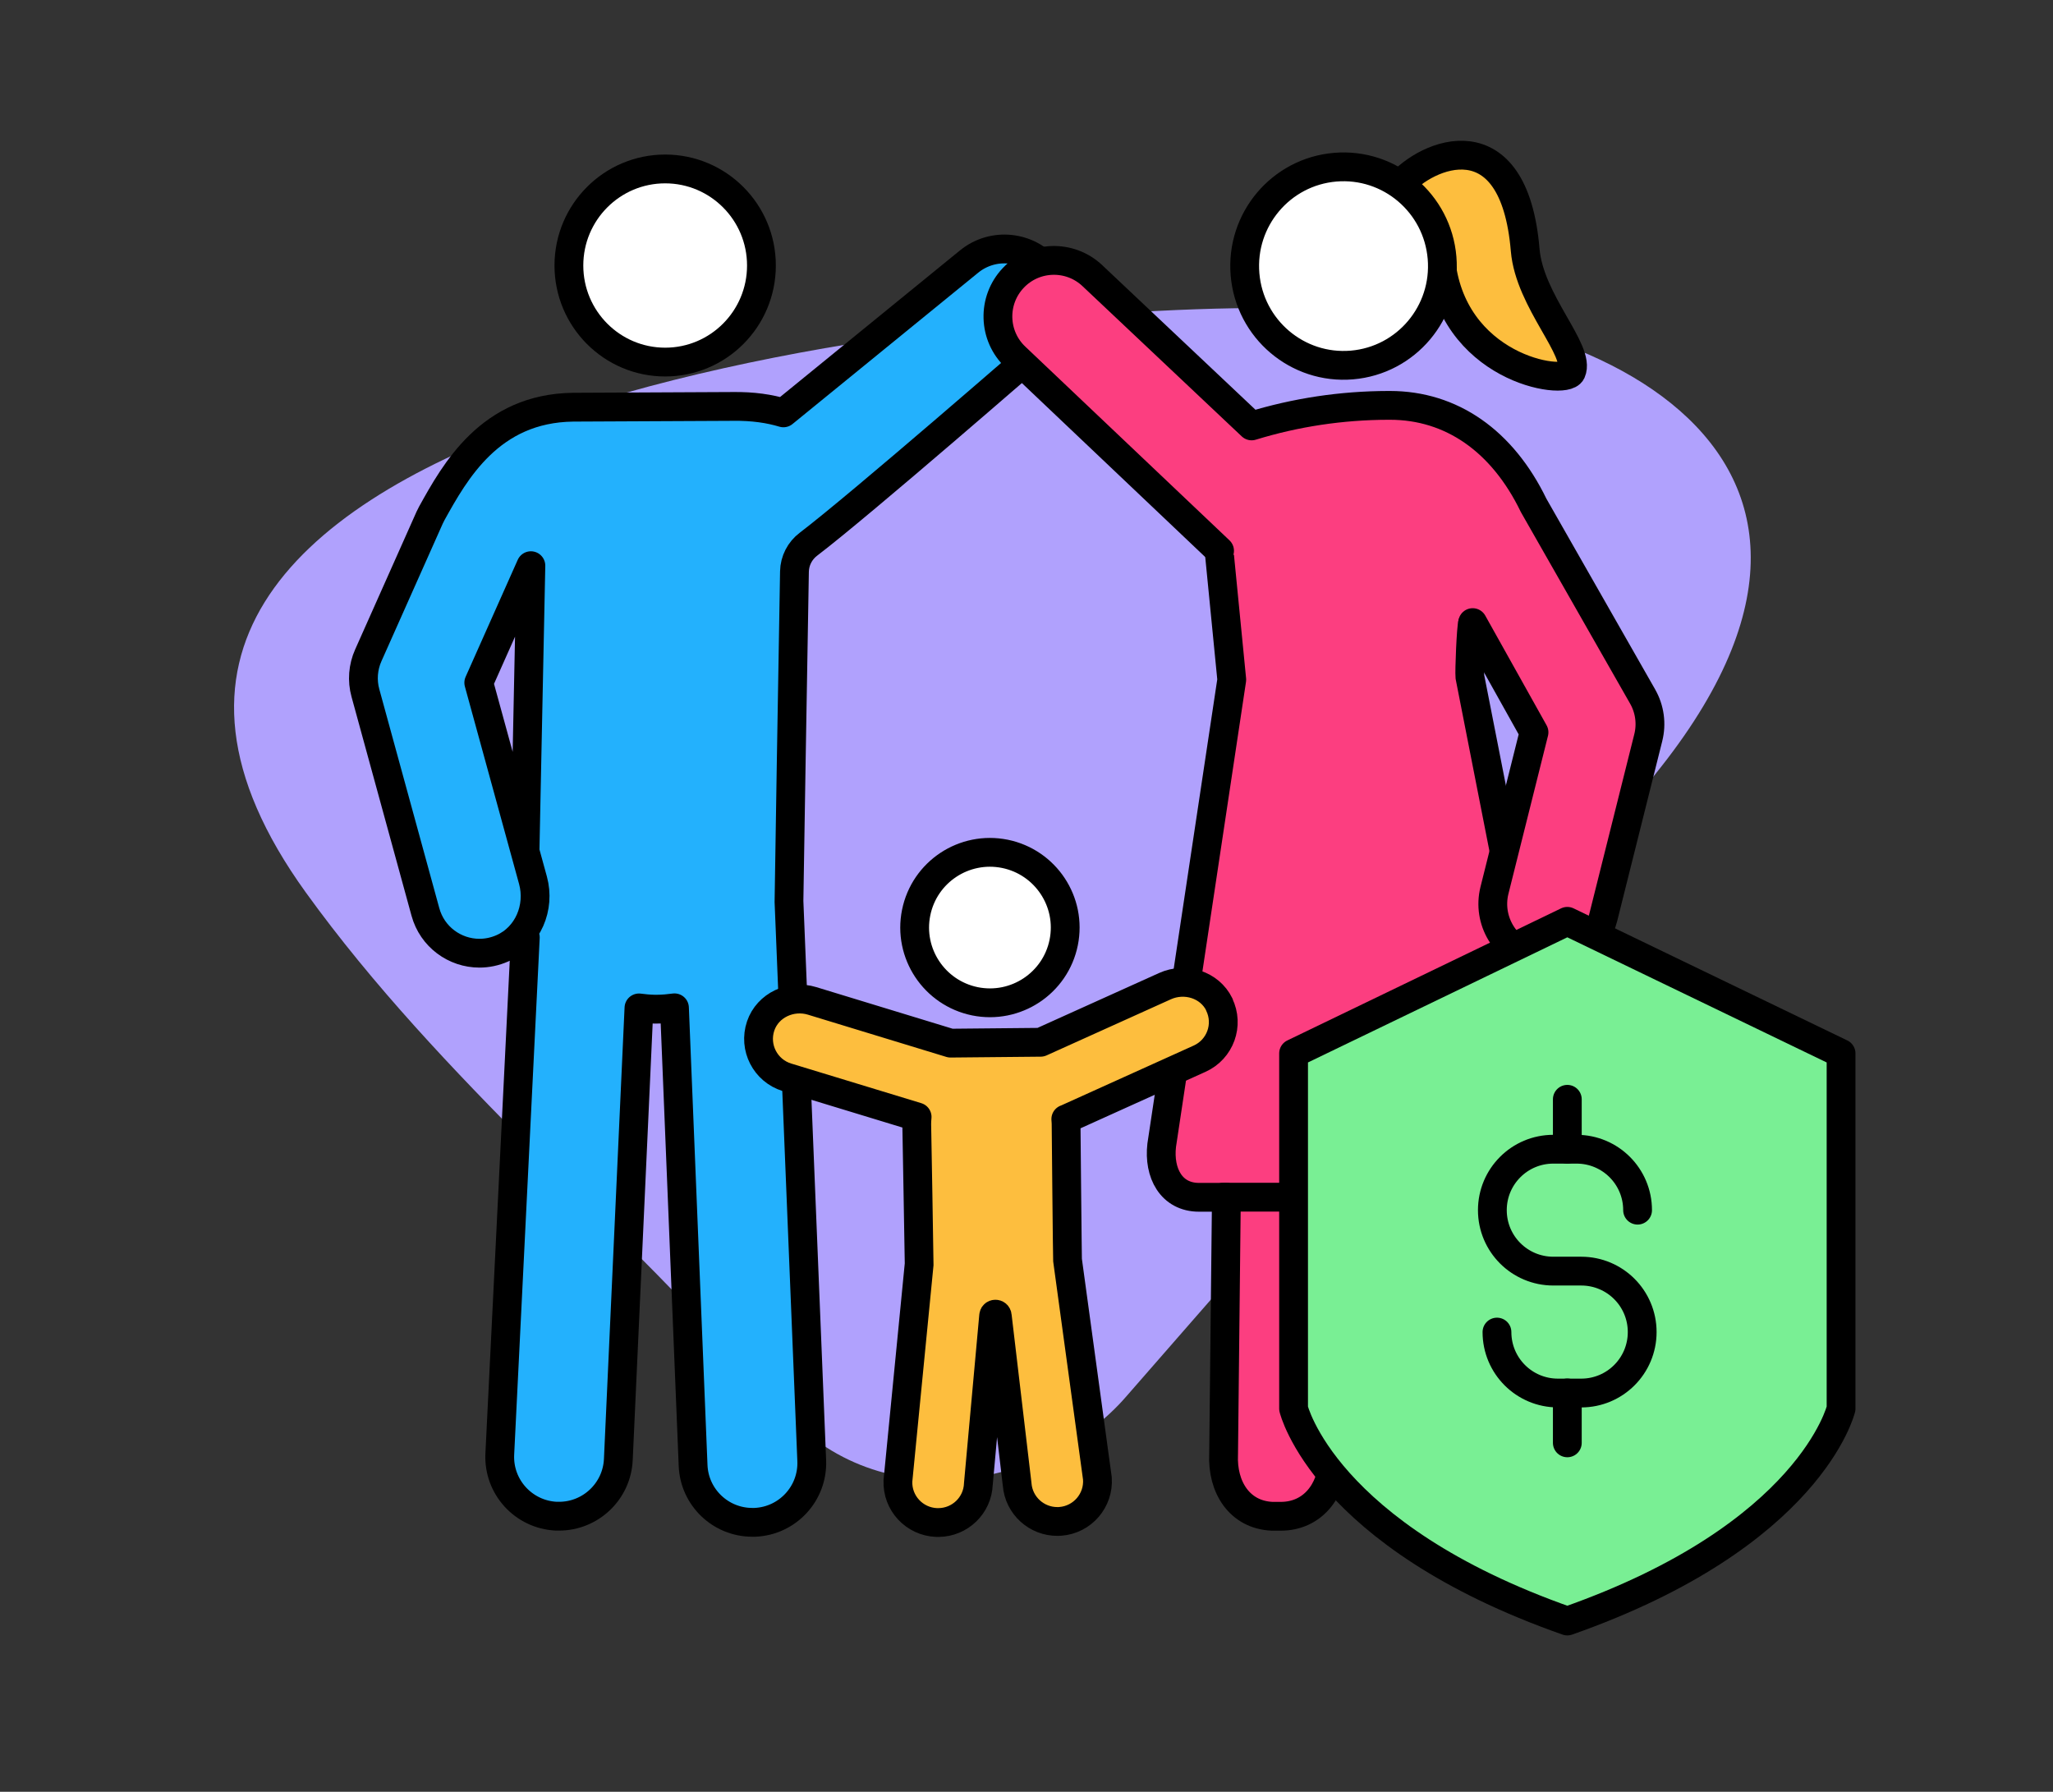 <?xml version="1.0" encoding="UTF-8"?>
<svg id="Layer_1" xmlns="http://www.w3.org/2000/svg" version="1.1" viewBox="0 0 213.89 186.66">
  <rect x="0" y="0" width="213.89" height="186.66" fill="#333333" stroke="none"/>
  <!-- Generator: Adobe Illustrator 29.5.1, SVG Export Plug-In . SVG Version: 2.1.0 Build 141)  -->
  <defs>
    <style>
      .st0 {
        fill: none;
      }

      .st0, .st1, .st2, .st3, .st4, .st5, .st6 {
        stroke: #000;
        stroke-width: 3px;
      }

      .st0, .st1, .st3, .st4, .st5, .st6 {
        stroke-linecap: round;
        stroke-linejoin: round;
      }

      .st1 {
        fill: #79ef94;
      }

      .st2 {
        stroke-miterlimit: 10;
      }

      .st2, .st4 {
        fill: #fff;
      }

      .st3 {
        fill: #23b1fd;
      }

      .st7 {
        fill: #b0a1fd;
      }

      .st5 {
        fill: #fc3e80;
      }

      .st6 {
        fill: #fdbe3e;
      }
    </style>
  </defs>
  <path class="st7" d="M131.94,32.09c-35.35-.1-135.52,11.77-100.08,60.88,14.04,19.46,33.15,34.85,48.84,52.93,10.4,12.88,28.38,9.12,36.61-.39,18.87-21.66,38.03-43.08,55.78-65.66,27.13-34.49-10.69-50.45-41.14-47.76Z"/>
  <g>
    <g>
      <ellipse class="st2" cx="69.3" cy="27.66" rx="10.03" ry="10.06"/>
      <path class="st3" d="M54.7,88.63l.61-29.69M55.31,58.93l-5.43,12.19,5.65,20.59c.77,2.82-.52,5.9-3.19,7.08-.79.35-1.6.51-2.39.51-2.57,0-4.92-1.7-5.63-4.3l-6.25-22.81c-.36-1.3-.25-2.69.3-3.92l6.39-14.34c.07-.15.15-.29.22-.44,2.42-4.36,6.07-10.96,14.72-11.07l16.65-.08c2.11-.03,3.85.24,5.27.67l19.34-15.76c2.5-2.04,6.18-1.66,8.21.84,2.04,2.5,1.66,6.18-.84,8.21,0,0-18.67,16.26-24.1,20.39-.9.68-1.44,1.73-1.46,2.85-.13,7.44-.58,34.1-.57,34.37l2.37,58.25c.14,3.41-2.51,6.29-5.93,6.43-.09,0-.17,0-.26,0-3.3,0-6.04-2.6-6.17-5.93l-1.94-47.67c-.6.08-1.21.14-1.83.14-.08,0-.17,0-.25,0-.55-.01-1.09-.06-1.62-.13l-2.15,47.05c-.15,3.31-2.89,5.9-6.17,5.9-.1,0-.19,0-.29,0-3.41-.16-6.05-3.05-5.89-6.46l2.66-53.84"/>
      <path class="st5" d="M140.21,43.68c-7.58.32-13.46,6.73-13.14,14.31l1.26,12.82-7.3,48.5c-.33,2.88.99,5.42,3.89,5.42h2.85l-.29,26.77c-.16,3.41,1.65,6.31,5.06,6.46.1,0,.8,0,.89,0,3.28,0,5.32-2.59,5.47-5.9l1.25-27.34h4.03l1.14,27.96c.13,3.33,2.58,5.93,5.87,5.93.09,0,.17,0,.26,0,3.41-.14,5.13-3.02,4.99-6.43l.11-27.46h1.35c2.9,0,5.16-2.53,4.82-5.42l-9.58-48.79c-.06-.52.12-5.19.29-5.64"/>
      <path class="st6" d="M150.09,26.78c-.3-3.61-6.73-4.6-4.35-7.41,2.9-3.43,11.99-7.22,13.16,6.67.45,5.37,5.81,10.48,4.81,12.71-.67,1.49-12.65-.38-13.63-11.96Z"/>
      <path class="st5" d="M127.06,57.38l-21.26-20.17c-2.35-2.21-2.45-5.91-.24-8.25,2.21-2.35,5.91-2.45,8.25-.24l16.59,15.65c4.59-1.41,9.37-2.13,14.23-2.14.06,0,.12,0,.18,0,6.4,0,11.71,3.69,14.97,10.42l11.35,19.9c.75,1.31.96,2.85.59,4.31l-4.69,18.73c-.66,2.65-3.04,4.42-5.66,4.42-.47,0-.95-.06-1.42-.18-3.13-.78-5.03-3.95-4.25-7.08l4.12-16.46-6.39-11.43"/>
      <line class="st4" x1="127.45" y1="124.72" x2="156.59" y2="124.72"/>
      <g>
        <path class="st4" d="M101.57,104.31c4.25.86,8.39-1.88,9.25-6.12.86-4.24-1.88-8.37-6.12-9.24-4.25-.86-8.39,1.88-9.25,6.12-.86,4.24,1.88,8.37,6.12,9.24Z"/>
        <path class="st6" d="M127.03,104.63c-1.01-2.06-3.56-2.84-5.65-1.9l-12.96,5.85-9.39.09-14.42-4.4c-2.19-.67-4.62.44-5.36,2.61-.76,2.25.49,4.66,2.74,5.35l13.56,4.13c-.03.26-.04.52-.04.78,0,0,.26,14.39.25,14.57l-2.21,22.56c-.09,2.31,1.71,4.25,4.03,4.34.07,0,.14,0,.21,0,2.22-.02,4.06-1.78,4.14-4.02l1.59-17.5c0-.25.37-.25.38,0l2.07,17.54c.17,2.21,2.03,3.89,4.22,3.87.09,0,.18,0,.27-.01,2.31-.17,4.04-2.18,3.87-4.48l-3.11-22.74c-.02-.25-.15-14.16-.15-14.16,0-.18-.02-.36-.03-.53,0,0,.01,0,.02,0l13.92-6.29c2.15-.97,3.08-3.52,2.04-5.65Z"/>
      </g>
      <ellipse class="st4" cx="139.97" cy="27.73" rx="10.3" ry="10.34" transform="translate(-1.83 11.85) rotate(-4.82)"/>
    </g>
    <g>
      <path id="shield" class="st1" d="M163.29,168.87c25.38-8.91,28.52-22.13,28.52-22.13v-37l-28.52-13.76-28.52,13.76v37s3.14,13.22,28.52,22.13Z"/>
      <g>
        <path class="st0" d="M170.61,126.07c0-3.51-2.84-6.35-6.35-6.35h-2.43c-3.51,0-6.35,2.84-6.35,6.35s2.84,6.35,6.35,6.35h2.91c3.51,0,6.35,2.84,6.35,6.35s-2.84,6.35-6.35,6.35h-2.43c-3.51,0-6.35-2.84-6.35-6.35"/>
        <line class="st0" x1="163.29" y1="114.52" x2="163.29" y2="119.72"/>
        <line class="st0" x1="163.29" y1="145.11" x2="163.29" y2="150.31"/>
      </g>
    </g>
  </g>
</svg>
